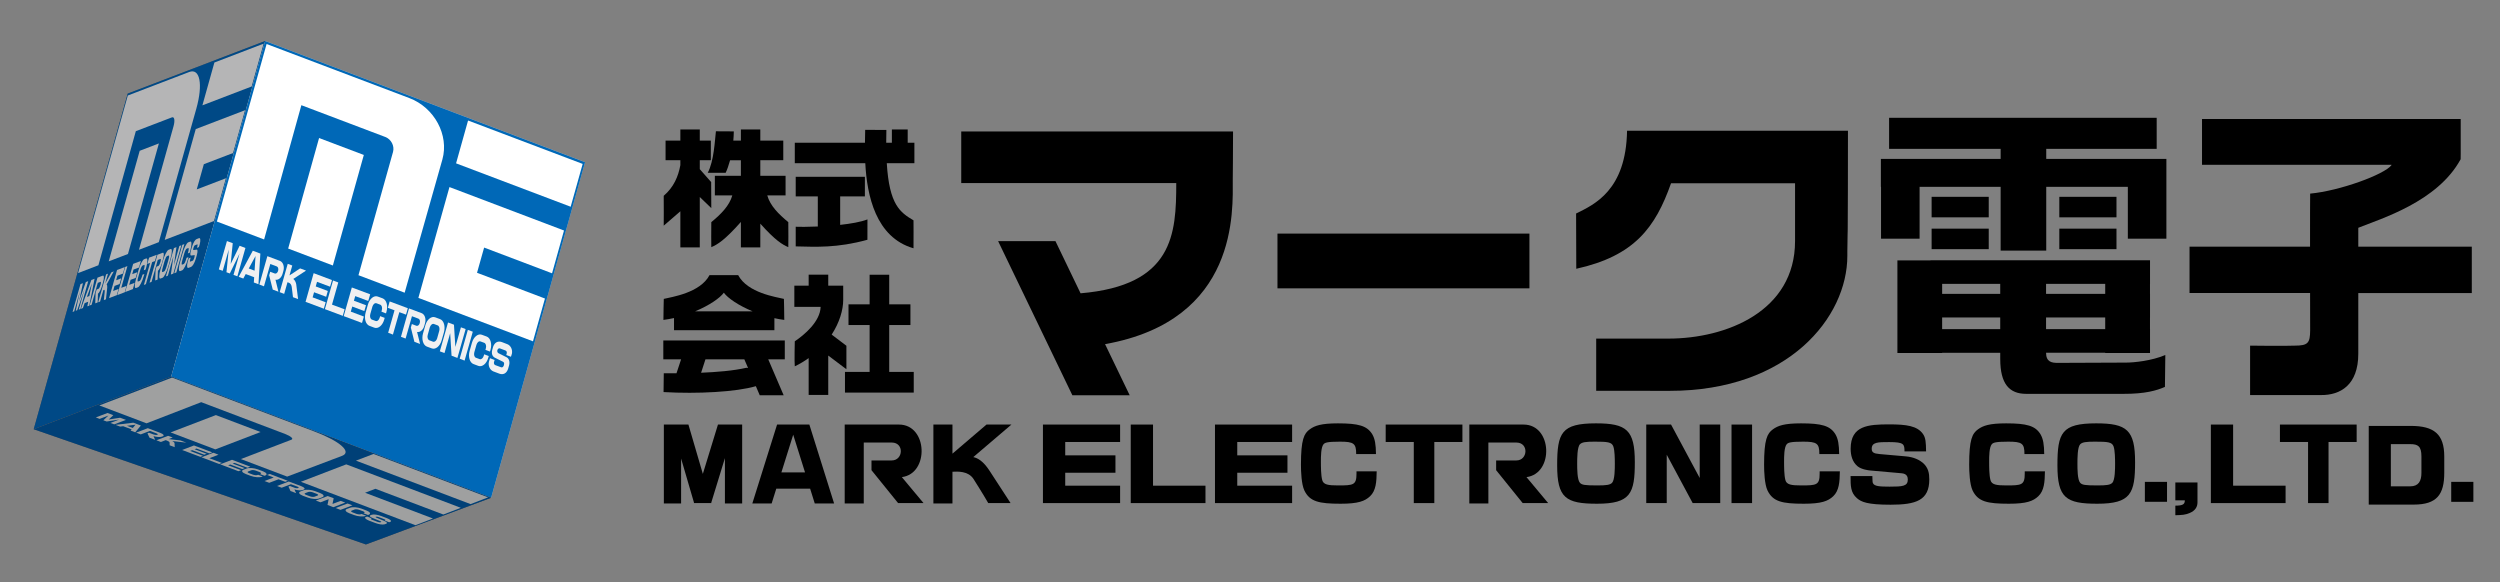 <?xml version="1.0" encoding="utf-8"?>
<!-- Generator: Adobe Illustrator 16.0.0, SVG Export Plug-In . SVG Version: 6.00 Build 0)  -->
<!DOCTYPE svg PUBLIC "-//W3C//DTD SVG 1.1//EN" "http://www.w3.org/Graphics/SVG/1.1/DTD/svg11.dtd">
<svg version="1.1" id="レイヤー_1" xmlns="http://www.w3.org/2000/svg" xmlns:xlink="http://www.w3.org/1999/xlink" x="0px"
	 y="0px" width="326.812px" height="76.087px" viewBox="0 0 326.812 76.087" enable-background="new 0 0 326.812 76.087"
	 xml:space="preserve">
<rect x="0" y="0" width="326.812" height="76.087" fill="#808080" stroke="none"/>
<g>
	<g>
		<g>
			<defs>
				<polygon id="SVGID_1_" points="4.405,56.112 16.693,12.235 34.665,5.356 22.376,49.23 				"/>
			</defs>
			<use xlink:href="#SVGID_1_"  overflow="visible" fill="#5A5858"/>
			<clipPath id="SVGID_2_">
				<use xlink:href="#SVGID_1_"  overflow="visible"/>
			</clipPath>
			<polygon clip-path="url(#SVGID_2_)" fill="#004986" points="22.376,49.23 4.405,56.112 16.693,12.235 34.665,5.356 			"/>
			<path clip-path="url(#SVGID_2_)" fill="#B5B5B6" d="M25.664,14.208c0.894-3.187,0.479-5.335-0.93-4.796l-8.024,3.072
				l-6.502,23.213l2.654-1.018l4.893-17.53l4.719-1.805c0.331-0.125,0.425,0.402,0.204,1.185l-4.511,16.123l2.593-0.996
				L25.664,14.208z"/>
			<polygon clip-path="url(#SVGID_2_)" fill="#B5B5B6" points="16.727,33.203 14.214,34.162 18.261,19.713 20.771,18.749 			"/>
			<polygon clip-path="url(#SVGID_2_)" fill="#B5B5B6" points="32.896,11.304 26.459,13.769 28.025,8.173 34.462,5.707 			"/>
			<polygon clip-path="url(#SVGID_2_)" fill="#B5B5B6" points="21.532,31.36 27.971,28.896 29.534,23.299 25.719,24.761 
				26.646,21.464 30.463,20.004 32.033,14.408 25.589,16.874 			"/>
			<g clip-path="url(#SVGID_2_)">
				<polygon fill="#B5B5B6" points="10.093,40.553 11.075,37.727 10.299,40.475 10.508,40.389 11.534,36.754 11.219,36.875 
					10.323,39.441 10.841,37.018 10.522,37.138 9.487,40.779 9.702,40.695 10.478,37.957 9.907,40.621 				"/>
				<path fill="#B5B5B6" d="M11.068,39.619l-0.233,0.65l-0.255,0.097l1.364-3.766l0.418-0.16l-0.693,3.518l-0.256,0.089l0.119-0.602
					L11.068,39.619z M11.683,38.694l0.336-1.682l-0.657,1.807L11.683,38.694z"/>
				<path fill="#B5B5B6" d="M12.782,36.975l-0.81,2.865l-0.253,0.095l1.026-3.641l0.694-0.261c0.173-0.064,0.188,0.334,0.023,0.894
					l-0.1,0.364c-0.145,0.515-0.381,0.983-0.557,1.105l-0.037,1.136l-0.314,0.123l0.042-1.353l0.14-0.456l0.248-0.1
					c0.071-0.026,0.185-0.25,0.256-0.5c0.071-0.251,0.071-0.436,0.001-0.405L12.782,36.975z"/>
				<path fill="#B5B5B6" d="M20.623,33.982l-0.813,2.866l-0.259,0.097l1.026-3.638l0.698-0.265c0.171-0.063,0.182,0.337,0.019,0.894
					l-0.096,0.366c-0.151,0.513-0.387,0.979-0.556,1.102l-0.041,1.145l-0.313,0.114l0.048-1.35l0.127-0.455l0.252-0.1
					c0.071-0.023,0.188-0.252,0.258-0.5c0.071-0.255,0.071-0.436,0.003-0.41L20.623,33.982z"/>
				<path fill="#B5B5B6" d="M13.085,39.418l0.427-1.493l0.08-0.03c0.084-0.034,0.113,0.085,0.091,0.282l-0.109,1.056l0.279-0.105
					l0.163-1.518c0.015-0.178-0.003-0.392-0.082-0.413l0.943-1.718l-0.324,0.127l-0.795,1.439l0.361-1.27l-0.249,0.095l-1.032,3.642
					L13.085,39.418z"/>
				<polygon fill="#B5B5B6" points="15.501,37.766 14.785,38.039 14.973,37.378 15.634,37.127 15.843,36.385 15.183,36.634 
					15.348,36.041 16.067,35.764 16.31,34.914 15.301,35.293 14.262,38.969 15.266,38.587 				"/>
				<polygon fill="#B5B5B6" points="17.605,36.967 16.887,37.241 17.072,36.582 17.738,36.328 17.949,35.584 17.284,35.836 
					17.451,35.24 18.171,34.97 18.412,34.114 17.406,34.495 16.36,38.176 17.37,37.791 				"/>
				<polygon fill="#B5B5B6" points="15.328,38.575 16.369,34.896 16.656,34.785 15.849,37.629 16.539,37.369 16.309,38.204 				"/>
				<path fill="#B5B5B6" d="M21.28,34.155c0.209-0.751,0.552-1.421,0.758-1.502l0.272-0.1c0.209-0.082,0.2,0.465-0.012,1.213
					l-0.294,1.046c-0.215,0.749-0.552,1.421-0.763,1.503l-0.267,0.1c-0.209,0.077-0.209-0.466,0.006-1.216L21.28,34.155z
					 M21.84,33.479c-0.09,0.03-0.227,0.311-0.322,0.624l-0.268,0.956c-0.091,0.314-0.093,0.539-0.008,0.509l0.208-0.08
					c0.084-0.029,0.225-0.31,0.315-0.625l0.271-0.954c0.092-0.314,0.092-0.542,0.001-0.508L21.84,33.479z"/>
				<path fill="#B5B5B6" d="M18.626,35.909l-0.054,0.187c-0.093,0.316-0.235,0.598-0.32,0.628L18.048,36.8
					c-0.084,0.032-0.084-0.192,0.003-0.509l0.271-0.954c0.088-0.313,0.229-0.594,0.321-0.627l0.2-0.08
					c0.093-0.029,0.084,0.194-0.004,0.51l-0.051,0.193l0.245-0.095L19.105,35c0.212-0.748,0.215-1.29,0.006-1.215l-0.269,0.103
					c-0.207,0.077-0.547,0.753-0.762,1.501l-0.296,1.046c-0.21,0.748-0.216,1.293-0.009,1.217l0.271-0.105
					c0.208-0.082,0.55-0.749,0.761-1.5l0.066-0.229L18.626,35.909z"/>
				<path fill="#B5B5B6" d="M24.387,33.707l-0.056,0.184c-0.088,0.312-0.229,0.595-0.317,0.628l-0.205,0.075
					c-0.086,0.035-0.086-0.192,0.007-0.505l0.268-0.958c0.088-0.312,0.23-0.593,0.318-0.627l0.205-0.078
					c0.086-0.031,0.082,0.195-0.002,0.511l-0.055,0.191l0.252-0.097l0.066-0.238c0.209-0.746,0.212-1.292,0.009-1.213l-0.271,0.101
					c-0.208,0.079-0.554,0.754-0.76,1.505l-0.296,1.04c-0.216,0.754-0.218,1.297-0.004,1.218l0.262-0.102
					c0.211-0.081,0.554-0.752,0.765-1.502l0.062-0.232L24.387,33.707z"/>
				<polygon fill="#B5B5B6" points="21.689,36.132 22.738,32.431 23.067,32.303 22.735,34.679 23.447,32.159 23.704,32.062 
					22.659,35.764 22.336,35.887 22.669,33.483 21.946,36.037 				"/>
				<polygon fill="#B5B5B6" points="22.781,35.721 23.051,35.618 24.102,31.908 23.832,32.012 				"/>
				<path fill="#B5B5B6" d="M25.416,33.353c0.051-0.007,0.068,0.048-0.015,0.345c-0.048,0.172-0.144,0.359-0.199,0.379l-0.334,0.126
					c-0.054,0.022-0.062-0.1-0.013-0.27l0.073-0.257l-0.255,0.094l-0.139,0.47c-0.128,0.5-0.088,0.842,0.094,0.781l0.348-0.129
					c0.193-0.089,0.425-0.434,0.616-1.051l0.136-0.484c0.14-0.507,0.109-0.762-0.024-0.723l-0.412,0.051
					c-0.052,0.01-0.057-0.111-0.008-0.271c0.047-0.17,0.136-0.327,0.189-0.348l0.311-0.12c0.057-0.018,0.06,0.101,0.016,0.273
					l-0.055,0.182l0.256-0.1l0.118-0.388c0.122-0.503,0.085-0.839-0.1-0.781L25.7,31.255c-0.192,0.082-0.426,0.43-0.614,1.044
					l-0.121,0.433c-0.137,0.502-0.097,0.708,0.039,0.671L25.416,33.353z"/>
				<polygon fill="#B5B5B6" points="18.809,37.248 19.625,34.368 19.258,34.506 19.49,33.683 20.488,33.307 20.255,34.128 
					19.888,34.266 19.072,37.145 				"/>
			</g>
		</g>
		<g>
			<defs>
				<polygon id="SVGID_3_" points="22.376,49.23 34.665,5.356 76.484,21.198 64.204,65.072 				"/>
			</defs>
			<use xlink:href="#SVGID_3_"  overflow="visible" fill="#C6C7C8"/>
			<clipPath id="SVGID_4_">
				<use xlink:href="#SVGID_3_"  overflow="visible"/>
			</clipPath>
			<polygon clip-path="url(#SVGID_4_)" fill="#0068B7" points="64.2,65.072 22.376,49.23 34.662,5.365 76.484,21.209 			"/>
			<path clip-path="url(#SVGID_4_)" fill="#FFFFFF" d="M57.831,20.845c0.891-3.189-1.039-6.78-4.314-8.021L34.85,5.753
				l-6.497,23.209l6.172,2.341l4.871-17.551l10.973,4.155c0.772,0.295,1.222,1.171,1.009,1.951l-4.518,16.119l6.039,2.288
				L57.831,20.845z"/>
			<polygon clip-path="url(#SVGID_4_)" fill="#FFFFFF" points="43.513,34.707 37.67,32.493 41.711,18.043 47.561,20.256 			"/>
			<polygon clip-path="url(#SVGID_4_)" fill="#FFFFFF" points="74.6,27.026 59.619,21.353 61.188,15.755 76.17,21.428 			"/>
			<polygon clip-path="url(#SVGID_4_)" fill="#FFFFFF" points="54.692,38.941 69.674,44.62 71.239,39.024 62.36,35.659 
				63.287,32.364 72.167,35.728 73.73,30.132 58.755,24.454 			"/>
			<g clip-path="url(#SVGID_4_)">
				<polygon fill="#F0F0F1" points="30.042,35.751 31.319,33.139 30.526,35.937 31.03,36.122 32.084,32.416 31.321,32.128 
					30.155,34.506 30.425,31.792 29.666,31.513 28.61,35.218 29.116,35.404 29.906,32.613 29.603,35.59 				"/>
				<path fill="#F0F0F1" d="M32.121,35.825l-0.315,0.587l-0.603-0.226l1.845-3.411l0.99,0.374l-0.252,4.005l-0.604-0.224
					l0.044-0.691L32.121,35.825z M33.278,35.382l0.127-1.918l-0.887,1.634L33.278,35.382z"/>
				<path fill="#F0F0F1" d="M35.338,34.509l-0.832,2.92l-0.604-0.231l1.049-3.711l1.648,0.619c0.408,0.155,0.609,0.74,0.445,1.312
					l-0.104,0.367c-0.147,0.526-0.549,0.856-0.928,0.781l0.386,1.569l-0.743-0.279l-0.467-1.859l0.136-0.47l0.604,0.229
					c0.161,0.059,0.36-0.094,0.43-0.354c0.07-0.255-0.004-0.512-0.17-0.572L35.338,34.509z"/>
				<path fill="#F0F0F1" d="M37.15,38.417l0.434-1.523l0.196,0.074c0.193,0.075,0.317,0.28,0.357,0.537l0.164,1.347l0.666,0.244
					l-0.241-1.928c-0.034-0.229-0.173-0.56-0.386-0.702l1.668-1.092l-0.774-0.288L37.844,36l0.363-1.293l-0.594-0.218l-1.052,3.704
					L37.15,38.417z"/>
				<polygon fill="#F0F0F1" points="42.573,39.512 40.868,38.875 41.056,38.206 42.64,38.796 42.852,38.039 41.274,37.445 
					41.443,36.842 43.149,37.478 43.396,36.608 41.001,35.71 39.943,39.456 42.332,40.354 				"/>
				<polygon fill="#F0F0F1" points="47.565,41.381 45.859,40.739 46.048,40.071 47.626,40.666 47.845,39.905 46.264,39.312 
					46.436,38.708 48.14,39.345 48.391,38.473 45.993,37.58 44.931,41.326 47.324,42.219 				"/>
				<polygon fill="#F0F0F1" points="42.473,40.415 43.536,36.667 44.222,36.924 43.4,39.821 45.049,40.435 44.81,41.287 				"/>
				<path fill="#F0F0F1" d="M49.693,41.329l-0.055,0.191c-0.085,0.32-0.33,0.517-0.537,0.437l-0.483-0.178
					c-0.209-0.077-0.301-0.4-0.212-0.72l0.275-0.975c0.098-0.32,0.33-0.518,0.544-0.436l0.476,0.177
					c0.212,0.079,0.304,0.397,0.214,0.717l-0.053,0.196l0.6,0.23l0.067-0.243c0.215-0.766-0.007-1.532-0.506-1.724l-0.637-0.235
					c-0.495-0.186-1.073,0.283-1.291,1.053l-0.302,1.057c-0.216,0.765,0.01,1.537,0.506,1.72l0.639,0.241
					c0.491,0.182,1.07-0.281,1.285-1.048l0.066-0.236L49.693,41.329z"/>
				<g>
					<path fill="#F0F0F1" d="M53.853,41.337l-0.83,2.921l-0.609-0.229l1.053-3.709l1.654,0.619c0.404,0.156,0.604,0.735,0.441,1.306
						l-0.104,0.367c-0.147,0.528-0.552,0.856-0.936,0.786l0.392,1.565l-0.739-0.278l-0.468-1.862l0.134-0.464l0.601,0.232
						c0.17,0.054,0.36-0.1,0.431-0.358c0.074-0.256-0.002-0.514-0.167-0.574L53.853,41.337z"/>
					<path fill="#F0F0F1" d="M55.604,42.525c0.213-0.763,0.789-1.231,1.285-1.046l0.638,0.238c0.498,0.179,0.721,0.955,0.507,1.718
						l-0.303,1.063c-0.215,0.766-0.793,1.235-1.285,1.047l-0.641-0.235c-0.494-0.19-0.719-0.956-0.507-1.718L55.604,42.525z
						 M56.728,42.354c-0.206-0.076-0.445,0.124-0.543,0.445l-0.269,0.972c-0.092,0.318,0.001,0.636,0.21,0.715l0.479,0.182
						c0.208,0.076,0.45-0.118,0.541-0.438l0.274-0.976c0.092-0.315-0.003-0.641-0.208-0.719L56.728,42.354z"/>
					<path fill="#F0F0F1" d="M63.295,46.317l-0.057,0.193c-0.088,0.32-0.329,0.513-0.536,0.438l-0.486-0.182
						c-0.207-0.074-0.296-0.396-0.21-0.72l0.278-0.971c0.095-0.32,0.329-0.521,0.537-0.439l0.481,0.177
						c0.209,0.079,0.303,0.398,0.212,0.724l-0.056,0.197l0.595,0.225l0.072-0.242c0.218-0.766-0.007-1.539-0.5-1.722l-0.639-0.237
						c-0.494-0.185-1.076,0.282-1.291,1.052l-0.3,1.059c-0.221,0.765,0.007,1.535,0.5,1.72l0.643,0.243
						c0.491,0.182,1.071-0.283,1.285-1.052l0.069-0.239L63.295,46.317z"/>
					<polygon fill="#F0F0F1" points="57.498,45.928 58.569,42.156 59.345,42.447 59.527,45.35 60.255,42.787 60.869,43.017 
						59.794,46.791 59.029,46.5 58.849,43.558 58.106,46.154 					"/>
					<polygon fill="#F0F0F1" points="60.092,46.895 60.735,47.14 61.805,43.362 61.16,43.122 					"/>
					<path fill="#F0F0F1" d="M65.756,47.291c0.121,0.062,0.198,0.17,0.109,0.468c-0.048,0.173-0.2,0.315-0.337,0.261l-0.79-0.291
						c-0.137-0.052-0.205-0.235-0.157-0.409l0.078-0.262l-0.607-0.231l-0.144,0.479c-0.111,0.524,0.137,1.061,0.578,1.244
						l0.818,0.307c0.451,0.151,0.891,0,1.109-0.618l0.142-0.494c0.13-0.523-0.055-0.931-0.378-1.066l-1.028-0.512
						c-0.114-0.062-0.178-0.23-0.129-0.399c0.048-0.173,0.196-0.273,0.332-0.223l0.728,0.274c0.143,0.048,0.209,0.23,0.156,0.405
						l-0.053,0.185l0.611,0.23l0.124-0.396c0.109-0.523-0.145-1.069-0.587-1.246l-0.755-0.29c-0.454-0.148-0.895,0.01-1.112,0.621
						l-0.123,0.437c-0.127,0.524,0.069,0.878,0.389,1.015L65.756,47.291z"/>
				</g>
				<polygon fill="#F0F0F1" points="50.741,43.499 51.574,40.566 50.702,40.238 50.938,39.405 53.311,40.29 53.074,41.131 
					52.202,40.805 51.365,43.737 				"/>
			</g>
		</g>
		<g>
			<defs>
				<polygon id="SVGID_5_" points="4.405,56.112 22.376,49.23 64.204,65.072 47.835,71.175 				"/>
			</defs>
			<use xlink:href="#SVGID_5_"  overflow="visible" fill="#595757"/>
			<clipPath id="SVGID_6_">
				<use xlink:href="#SVGID_5_"  overflow="visible"/>
			</clipPath>
			<polygon clip-path="url(#SVGID_6_)" fill="#004077" points="46.23,71.957 4.406,56.112 22.381,49.23 64.204,65.072 			"/>
			<path clip-path="url(#SVGID_6_)" fill="#9FA0A0" d="M44.727,59.586c1.303-0.503-0.291-1.915-3.567-3.154L22.49,49.359
				l-9.507,3.643l6.174,2.337l7.147-2.766l10.968,4.158c0.771,0.295,1.142,0.634,0.82,0.752l-6.603,2.528l6.048,2.293L44.727,59.586
				z"/>
			<polygon clip-path="url(#SVGID_6_)" fill="#9FA0A0" points="28.145,58.746 22.299,56.527 28.219,54.262 34.063,56.477 			"/>
			<polygon clip-path="url(#SVGID_6_)" fill="#9FA0A0" points="61.514,65.898 46.53,60.218 48.823,59.344 63.803,65.016 			"/>
			<polygon clip-path="url(#SVGID_6_)" fill="#9FA0A0" points="39.328,62.982 54.305,68.657 56.6,67.78 47.722,64.416 
				49.071,63.895 57.954,67.26 60.239,66.383 45.262,60.704 			"/>
			<g clip-path="url(#SVGID_6_)">
				<polygon fill="#9FA0A0" points="13.946,55.103 15.585,54.845 14.431,55.29 14.933,55.475 16.467,54.892 15.707,54.608 
					14.21,54.841 14.813,54.272 14.056,53.987 12.525,54.566 13.025,54.759 14.181,54.318 13.512,54.942 				"/>
				<path fill="#9FA0A0" d="M16.101,55.717l-0.398,0.049l-0.6-0.225l2.324-0.284l0.988,0.372l-0.736,0.885l-0.603-0.227l0.136-0.156
					L16.101,55.717z M17.361,55.947l0.354-0.427l-1.117,0.14L17.361,55.947z"/>
				<path fill="#9FA0A0" d="M19.605,56.326l-1.203,0.462l-0.605-0.231l1.527-0.584l1.646,0.623c0.404,0.149,0.541,0.349,0.31,0.436
					l-0.154,0.056c-0.217,0.085-0.676,0.046-1.063-0.078l0.222,0.487l-0.741-0.282l-0.268-0.572l0.195-0.075l0.604,0.229
					c0.167,0.062,0.385,0.076,0.491,0.041c0.106-0.041,0.058-0.128-0.111-0.188L19.605,56.326z"/>
				<path fill="#9FA0A0" d="M21.033,57.78l0.629-0.244l0.197,0.075c0.188,0.072,0.298,0.16,0.307,0.232l0.014,0.367l0.658,0.248
					l-0.023-0.53c-0.007-0.063-0.11-0.179-0.307-0.275l1.857,0.215l-0.772-0.29l-1.556-0.177l0.538-0.203l-0.598-0.224l-1.529,0.58
					L21.033,57.78z"/>
				<polygon fill="#9FA0A0" points="26.547,59.589 24.85,58.95 25.122,58.846 26.697,59.438 27.01,59.319 25.438,58.725 
					25.686,58.631 27.383,59.274 27.747,59.132 25.354,58.232 23.811,58.825 26.199,59.722 				"/>
				<polygon fill="#9FA0A0" points="31.516,61.465 29.822,60.828 30.101,60.721 31.672,61.312 31.984,61.191 30.411,60.598 
					30.66,60.506 32.361,61.147 32.721,61.009 30.331,60.106 28.786,60.698 31.172,61.599 				"/>
				<polygon fill="#9FA0A0" points="26.335,59.778 27.885,59.186 28.562,59.441 27.37,59.9 29.007,60.519 28.659,60.658 				"/>
				<path fill="#9FA0A0" d="M33.742,62.063l-0.078,0.028c-0.134,0.054-0.409,0.03-0.613-0.048l-0.481-0.182
					c-0.206-0.077-0.268-0.183-0.137-0.229l0.404-0.154c0.133-0.055,0.406-0.03,0.611,0.045l0.483,0.187
					c0.204,0.074,0.262,0.178,0.132,0.23l-0.081,0.029l0.599,0.227l0.101-0.038c0.314-0.118,0.168-0.37-0.321-0.557l-0.639-0.237
					c-0.496-0.188-1.149-0.24-1.465-0.122l-0.442,0.17c-0.309,0.121-0.169,0.37,0.324,0.556l0.64,0.241
					c0.49,0.183,1.145,0.236,1.466,0.116l0.096-0.04L33.742,62.063z"/>
				<g>
					<path fill="#9FA0A0" d="M38.032,63.298l-1.209,0.459l-0.604-0.226l1.531-0.587l1.641,0.616
						c0.407,0.155,0.552,0.352,0.313,0.441l-0.152,0.06c-0.216,0.081-0.679,0.044-1.066-0.081l0.224,0.489l-0.736-0.28l-0.27-0.581
						l0.191-0.077l0.604,0.231c0.167,0.065,0.388,0.08,0.49,0.042c0.108-0.042,0.061-0.126-0.106-0.189L38.032,63.298z"/>
					<path fill="#9FA0A0" d="M39.714,64.082c0.317-0.12,0.973-0.063,1.464,0.117l0.635,0.241c0.5,0.187,0.639,0.437,0.321,0.557
						l-0.437,0.167c-0.315,0.121-0.978,0.065-1.466-0.122l-0.638-0.235c-0.491-0.188-0.639-0.436-0.319-0.561L39.714,64.082z
						 M40.904,64.364c-0.212-0.078-0.482-0.098-0.612-0.049l-0.4,0.155c-0.139,0.048-0.078,0.148,0.134,0.227l0.48,0.183
						c0.205,0.081,0.483,0.099,0.613,0.051l0.4-0.154c0.137-0.051,0.075-0.154-0.135-0.229L40.904,64.364z"/>
					<path fill="#9FA0A0" d="M47.267,67.192l-0.081,0.026c-0.129,0.049-0.398,0.028-0.605-0.048l-0.483-0.183
						c-0.206-0.076-0.264-0.179-0.134-0.23l0.396-0.155c0.137-0.051,0.412-0.024,0.616,0.052l0.481,0.18
						c0.208,0.078,0.269,0.181,0.136,0.229l-0.08,0.032l0.594,0.226l0.102-0.035c0.315-0.123,0.174-0.372-0.324-0.556l-0.633-0.241
						c-0.49-0.186-1.148-0.238-1.466-0.119l-0.442,0.166c-0.315,0.123-0.168,0.371,0.321,0.56l0.641,0.239
						c0.493,0.184,1.15,0.234,1.463,0.116l0.099-0.036L47.267,67.192z"/>
					<polygon fill="#9FA0A0" points="41.285,65.435 42.841,64.844 43.619,65.133 43.464,65.879 44.523,65.476 45.136,65.705 
						43.574,66.303 42.812,66.009 42.965,65.254 41.895,65.666 					"/>
					<polygon fill="#9FA0A0" points="43.871,66.411 44.509,66.654 46.072,66.055 45.428,65.82 					"/>
					<path fill="#9FA0A0" d="M49.718,68.126c0.121,0.049,0.184,0.098,0.06,0.146c-0.072,0.024-0.248,0.016-0.384-0.036l-0.787-0.3
						c-0.135-0.052-0.185-0.11-0.113-0.139l0.109-0.037l-0.608-0.233L47.79,67.6c-0.176,0.09,0.019,0.291,0.462,0.464l0.812,0.304
						c0.452,0.169,0.932,0.258,1.224,0.17l0.208-0.078c0.194-0.087,0.052-0.232-0.271-0.362l-0.997-0.414
						c-0.118-0.049-0.166-0.106-0.097-0.132c0.07-0.029,0.239-0.009,0.376,0.042l0.726,0.275c0.137,0.052,0.186,0.114,0.113,0.144
						l-0.076,0.029l0.608,0.23l0.172-0.067c0.171-0.094-0.02-0.293-0.462-0.463l-0.752-0.285c-0.448-0.162-0.927-0.252-1.229-0.171
						l-0.18,0.068c-0.191,0.094-0.03,0.233,0.284,0.36L49.718,68.126z"/>
				</g>
				<polygon fill="#9FA0A0" points="34.577,62.882 35.784,62.421 34.914,62.091 35.263,61.958 37.627,62.853 37.283,62.982 
					36.412,62.655 35.196,63.114 				"/>
			</g>
		</g>
	</g>
	<g>
		<polygon fill-rule="evenodd" clip-rule="evenodd" points="96.114,55.5 96.114,55.498 93.857,55.498 91.879,61.949 89.993,55.498 
			87.738,55.498 87.738,55.5 86.782,55.5 86.782,65.815 89.037,65.815 89.037,59.941 90.723,65.711 90.706,65.767 90.738,65.767 
			92.958,65.767 92.994,65.767 92.978,65.711 94.764,59.889 94.764,65.815 97.019,65.815 97.019,55.5 		"/>
		<path d="M106.509,65.815h2.529L105.803,55.5h-1.694h-0.836h-1.69l-3.235,10.314h2.526l0.605-1.934h4.424L106.509,65.815z
			 M102.148,61.751l1.544-4.923l1.544,4.923H102.148z"/>
		<path fill-rule="evenodd" clip-rule="evenodd" d="M199.549,62.371c3.605-0.461,3.391-6.87-0.376-6.87c-1.086,0-3.602,0-4.605,0
			h-0.443h-2.048v10.314h2.491v-7.962h3.69c1.624,0.032,1.468,2.339-0.03,2.339c-0.868,0-2.645,0-2.645,0v1.273l3.471,4.302h3.331
			L199.549,62.371z"/>
		<path fill-rule="evenodd" clip-rule="evenodd" d="M117.519,55.5c-1.086,0-3.603,0-4.604,0h-0.445h-2.047v10.314h2.492v-7.962
			h3.692c1.62,0.032,1.466,2.339-0.036,2.339c-0.87,0-2.646,0-2.646,0v1.273l3.477,4.302h3.325l-2.831-3.396
			C121.502,61.91,121.289,55.5,117.519,55.5z"/>
		<path fill-rule="evenodd" clip-rule="evenodd" d="M127.234,59.753l4.985-4.253h-3.259l-4.45,3.803V55.5h-2.493v10.314h2.493
			v-4.147c0.675-0.029,2.041-0.112,2.736,0.922c0,0,1.299,2.039,1.943,3.178c0.097,0,0.097,0,0.097,0h2.822
			c0,0-2.227-3.43-2.758-4.241C128.529,60.269,127.811,59.876,127.234,59.753z"/>
		<polygon fill-rule="evenodd" clip-rule="evenodd" points="150.729,63.491 150.729,55.5 147.815,55.5 147.815,65.767 
			148.523,65.767 150.729,65.767 157.585,65.767 157.585,63.491 		"/>
		<polygon fill-rule="evenodd" clip-rule="evenodd" points="291.924,63.491 291.924,55.5 289.014,55.5 289.014,65.767 
			289.715,65.767 291.924,65.767 298.783,65.767 298.783,63.491 		"/>
		<polygon fill-rule="evenodd" clip-rule="evenodd" points="146.426,57.778 146.426,55.5 139.251,55.5 137.359,55.5 136.338,55.5 
			136.338,65.767 137.359,65.767 139.251,65.767 146.426,65.767 146.426,63.491 139.251,63.491 139.251,61.799 145.817,61.799 
			145.817,59.526 139.251,59.526 139.251,57.778 		"/>
		<polygon fill-rule="evenodd" clip-rule="evenodd" points="191.174,55.5 181.144,55.5 181.144,57.778 184.817,57.778 
			184.817,65.767 187.501,65.767 187.501,57.778 191.174,57.778 		"/>
		<polygon fill-rule="evenodd" clip-rule="evenodd" points="308.073,55.5 298.044,55.5 298.044,57.778 301.72,57.778 301.72,65.767 
			304.397,65.767 304.397,57.778 308.073,57.778 		"/>
		<rect x="226.352" y="55.5" fill-rule="evenodd" clip-rule="evenodd" width="2.688" height="10.267"/>
		<polygon fill-rule="evenodd" clip-rule="evenodd" points="222.194,55.5 222.194,62.483 218.448,55.5 217.884,55.5 215.767,55.5 
			215.205,55.5 215.205,65.767 217.884,65.767 217.884,59.445 221.276,65.767 222.194,65.767 223.962,65.767 224.877,65.767 
			224.877,55.5 		"/>
		<polygon fill-rule="evenodd" clip-rule="evenodd" points="168.911,57.778 168.911,55.5 161.74,55.5 159.845,55.5 158.828,55.5 
			158.828,65.767 159.845,65.767 161.74,65.767 168.911,65.767 168.911,63.491 161.74,63.491 161.74,61.799 168.303,61.799 
			168.303,59.526 161.74,59.526 161.74,57.778 		"/>
		<path d="M177.287,59.357c0-1.398-0.312-1.621-2.127-1.621c-1.724,0-1.949,0.142-2.131,0.323c-0.354,0.393-0.354,1.649-0.354,2.239
			c0,0.664,0,1.814,0.171,2.456c0.157,0.612,0.799,0.702,2.078,0.702c2,0,2.403-0.04,2.403-1.54v-0.301h2.64
			c-0.013,1.412-0.107,2.534-0.861,3.252c-0.679,0.642-1.547,0.982-3.856,0.982c-2.833,0-4.038-0.274-4.74-1.74
			c-0.38-0.809-0.444-2.426-0.444-3.357c0-3.293,0.393-4.089,1.163-4.638c0.65-0.469,1.463-0.772,3.67-0.772
			c2.694,0,3.799,0.315,4.483,1.414c0.362,0.613,0.479,1.357,0.492,2.601H177.287z"/>
		<path d="M237.836,59.357c0-1.398-0.315-1.621-2.134-1.621c-1.722,0-1.94,0.142-2.125,0.323c-0.354,0.393-0.354,1.649-0.354,2.239
			c0,0.664,0,1.814,0.171,2.456c0.154,0.612,0.794,0.702,2.074,0.702c2.001,0,2.404-0.04,2.404-1.54v-0.301h2.642
			c-0.016,1.412-0.106,2.534-0.863,3.252c-0.679,0.642-1.54,0.982-3.854,0.982c-2.836,0-4.037-0.274-4.744-1.74
			c-0.379-0.809-0.444-2.426-0.444-3.357c0-3.293,0.394-4.089,1.163-4.638c0.651-0.469,1.463-0.772,3.671-0.772
			c2.694,0,3.802,0.315,4.482,1.414c0.367,0.613,0.482,1.357,0.497,2.601H237.836z"/>
		<path d="M264.646,59.357c0-1.398-0.315-1.621-2.13-1.621c-1.726,0-1.951,0.142-2.131,0.323c-0.354,0.393-0.354,1.649-0.354,2.239
			c0,0.664,0,1.814,0.17,2.456c0.159,0.612,0.799,0.702,2.078,0.702c1.997,0,2.404-0.04,2.404-1.54v-0.301h2.64
			c-0.017,1.412-0.106,2.534-0.863,3.252c-0.678,0.642-1.544,0.982-3.854,0.982c-2.837,0-4.035-0.274-4.743-1.74
			c-0.377-0.809-0.444-2.426-0.444-3.357c0-3.293,0.394-4.089,1.166-4.638c0.654-0.469,1.459-0.772,3.671-0.772
			c2.688,0,3.802,0.315,4.479,1.414c0.363,0.613,0.482,1.357,0.494,2.601H264.646z"/>
		<path d="M211.098,60.611c0,0.654,0,2.13-0.363,2.508c-0.277,0.276-0.758,0.338-1.922,0.338c-1.646,0-2.014-0.062-2.273-0.338
			c-0.364-0.403-0.364-1.844-0.364-2.508c0-0.667,0-2.159,0.364-2.535c0.273-0.274,0.756-0.34,1.92-0.34
			c1.701,0,2.236,0.052,2.442,0.626C211.089,58.884,211.098,60.011,211.098,60.611z M208.633,55.342
			c-4.525,0-5.073,1.231-5.073,5.491c0,4.256,1.113,5.017,5.215,5.017c4.401,0,4.937-1.359,4.937-5.448
			C213.711,56.209,212.642,55.342,208.633,55.342z"/>
		<path d="M276.494,60.611c0,0.654,0,2.13-0.368,2.508c-0.273,0.276-0.754,0.338-1.919,0.338c-1.646,0-2.012-0.062-2.272-0.338
			c-0.363-0.403-0.363-1.844-0.363-2.508c0-0.667,0-2.159,0.363-2.535c0.274-0.274,0.762-0.34,1.921-0.34
			c1.698,0,2.235,0.052,2.442,0.626C276.481,58.884,276.494,60.011,276.494,60.611z M274.027,55.342c-4.525,0-5.07,1.231-5.07,5.491
			c0,4.256,1.112,5.017,5.214,5.017c4.4,0,4.938-1.359,4.938-5.448C279.108,56.209,278.039,55.342,274.027,55.342z"/>
		<path d="M248.966,59.006c-0.016-0.918-0.016-1.215-2.002-1.215c-1.455,0-2.285,0-2.285,0.873c0,0.458,0.246,0.628,1.025,0.692
			l3.42,0.301c1.057,0.089,1.794,0.471,2.23,0.837c0.736,0.641,0.854,1.373,0.854,2.182c0,2.729-1.725,3.303-5.056,3.303
			c-3.01,0-3.836-0.351-4.41-0.86c-0.826-0.731-0.826-1.581-0.826-2.887h2.849c0.019,0.718,0.019,0.796,0.075,0.928
			c0.188,0.402,0.823,0.457,2.187,0.457c1.692,0,2.372-0.055,2.372-0.928c0-0.325-0.1-0.76-0.811-0.821l-4.14-0.366
			c-0.118-0.014-1.085-0.108-1.625-0.553c-0.691-0.586-0.896-1.446-0.896-2.284c0-3.032,2.303-3.188,5.024-3.188
			c2.271,0,3.68,0.194,4.43,1.254c0.35,0.5,0.391,1.07,0.406,2.275H248.966z"/>
		<path d="M312.545,58.059h2.534c1.014,0,1.462,0.277,1.462,1.608v2.151c0,1.083-0.386,1.757-1.462,1.757h-2.534V58.059z
			 M309.653,65.963h5.89c3.026,0,3.983-1.331,3.983-4.145v-2.151c0-2.923-1.352-3.99-4.375-3.99h-5.498V65.963z"/>
		<path d="M283.284,62.99v2.612h-2.896V62.99H283.284z"/>
		<path d="M287.265,63.07v2.598c0,0.563-0.261,1.072-1.003,1.386c-0.605,0.26-1.011,0.273-1.891,0.299v-1.253
			c0.991,0,1.24-0.186,1.24-0.693h-1.24V63.07H287.265z"/>
		<path d="M323.331,62.99v2.612h-2.896V62.99H323.331z"/>
		<path fill-rule="evenodd" clip-rule="evenodd" d="M161.19,17.183h-35.532v6.749h28.108c0,6.682-0.38,13.378-12.509,14.41
			l-3.28-6.816h-7.495l9.706,20.149h7.494l-3.223-6.687c17.494-3.125,16.695-17.481,16.695-21.573
			C161.155,23.416,161.19,19.887,161.19,17.183z"/>
		<rect x="166.997" y="30.537" fill-rule="evenodd" clip-rule="evenodd" width="32.938" height="7.156"/>
		<path fill-rule="evenodd" clip-rule="evenodd" d="M208.662,51.088v-6.825c3.403,0,9.444,0,9.444,0
			c7.547,0,16.552-3.557,16.552-12.743c0-1.73,0-7.566,0-7.566h-16.21c-2.047,5.794-4.789,9.5-12.39,11.182
			c0-1.041-0.023-7.225-0.023-7.225c2.372-1.17,6.535-3.022,6.662-10.823c10.197,0,28.877,0,28.877,0
			c0,12.738-0.061,15.744-0.061,15.744s-0.02-6.213-0.02,0.622c0,8.018-7.705,17.639-23.217,17.639
			C215.979,51.08,208.662,51.088,208.662,51.088z"/>
		<polygon fill-rule="evenodd" clip-rule="evenodd" points="283.201,20.773 267.494,20.773 267.494,19.459 281.932,19.459 
			281.932,15.399 246.952,15.399 246.952,19.459 261.534,19.459 261.534,20.773 245.877,20.773 245.877,24.424 245.898,24.424 
			245.898,31.202 250.938,31.202 250.938,24.424 261.534,24.424 261.534,32.761 267.494,32.761 267.494,24.424 278.161,24.424 
			278.161,31.202 283.201,31.202 283.201,24.424 283.201,24.424 		"/>
		<rect x="252.511" y="25.73" fill-rule="evenodd" clip-rule="evenodd" width="7.466" height="2.681"/>
		<rect x="252.511" y="29.89" fill-rule="evenodd" clip-rule="evenodd" width="7.466" height="2.681"/>
		<rect x="269.204" y="25.73" fill-rule="evenodd" clip-rule="evenodd" width="7.472" height="2.681"/>
		<rect x="269.204" y="29.89" fill-rule="evenodd" clip-rule="evenodd" width="7.472" height="2.681"/>
		<path fill-rule="evenodd" clip-rule="evenodd" d="M269.002,47.438c-0.763,0-1.531-0.103-1.531-1.323h7.732v0.03h5.853v-0.03h0.005
			v-3.087h-0.005v-1.525h0.005v-3.087h-0.005v-1.305h0.005v-3.087h-28.692v0.019h-4.332v12.103h5.85v-0.03h7.593
			c0,0.289,0,0.566,0,0.814c0,3.268,1.196,4.557,3.394,4.557h12.704c2.86,0.012,4.367-0.442,5.432-0.909c0,0,0.038-2.881,0.051-4.17
			c-1.769,0.755-4.1,0.992-5.122,0.992C277.937,47.399,269.771,47.438,269.002,47.438z M275.203,43.028h-7.732v-1.525h7.732V43.028z
			 M275.203,38.416h-7.732v-1.305h7.732V38.416z M261.479,38.416h-7.593v-1.305h7.593C261.479,37.452,261.479,37.9,261.479,38.416z
			 M253.886,43.028v-1.525h7.593c0,0.506,0,1.016,0,1.525H253.886z"/>
		<path fill-rule="evenodd" clip-rule="evenodd" d="M321.675,15.559h-0.007h-8.369h-25.441v5.984h24.772l-0.006,0.048
			c-0.948,1.238-6.79,3.364-10.629,3.72c-0.015,0.721-0.015,3.65-0.015,6.931h-15.754v6.064h15.76
			c0.004,2.771,0.009,4.874,0.009,4.874c-0.013,1.654-0.272,2.003-2.007,2.003c-1.229,0.063-5.846,0-5.846,0v6.461h9.257
			c2.541,0.031,4.888-1.312,4.888-5.397c0-1.702,0-4.848,0-7.94h14.838v-6.064h-14.838c0-1.482,0-2.465,0-2.465
			c2.922-1.183,10.355-3.387,13.381-8.965c0.007-0.226,0.007-0.496,0.007-0.782v-0.004V15.559z"/>
		<path fill-rule="evenodd" clip-rule="evenodd" d="M92.984,27.205l-0.017-3.405l-1.488-1.686v-1.169h1.446v-2.568h-1.446v-1.45
			H88.94v1.45h-1.934v2.568h1.934v0.646c-0.277,1.482-0.848,2.859-2.176,4.006c0.023,0.786,0,3.905,0,3.905l2.176-1.883v4.719h2.539
			v-6.582L92.984,27.205z"/>
		<path fill-rule="evenodd" clip-rule="evenodd" d="M103.051,29.039c-1.282-1.053-2.375-2.155-2.749-3.493h2.392v-2.568h-3.303
			v-2.032h3.003v-2.568h-3.003v-1.45h-2.539v1.45h-0.989c0.028-0.391,0.064-0.771,0.064-1.202c-0.329-0.01-2.34-0.014-2.34-0.014
			c-0.139,1.183-0.248,3.89-1.069,5.428c0.908,0,2.343,0,2.343,0c0.205-0.423,0.398-0.997,0.58-1.644h1.411v2.032h-3.403v2.568
			h2.281c-0.377,1.338-1.463,2.44-2.745,3.493c-0.029,0.734,0,3.271,0,3.271c0.796-0.345,1.724-0.876,3.867-3.296v3.325h2.539v-3.1
			c1.994,2.224,2.893,2.739,3.66,3.07C103.051,32.309,103.079,29.773,103.051,29.039z"/>
		<path fill-rule="evenodd" clip-rule="evenodd" d="M119.533,18.657h-0.874v-1.729h-2.068v1.729h-0.74
			c0-0.528,0.006-1.083,0.021-1.667l-2.771-0.016c0,0.397-0.02,0.986-0.029,1.683h-9.173v2.68h9.216
			c0.22,4.181,1.351,9.696,6.303,11.121c0.019-0.864,0-3.654,0-3.654c-1.746-1.034-3.165-2.014-3.493-7.467h3.609V18.657z"/>
		<path fill-rule="evenodd" clip-rule="evenodd" d="M109.831,25.677h3.231v-2.568h-9.042v2.568h2.888v3.932
			c-1.351,0.059-2.465,0.055-2.888,0.033v2.567c2.622,0.058,5.385,0.231,9.374-0.867l0.004-2.661
			c-0.871,0.339-2.186,0.563-3.567,0.715V25.677z"/>
		<path fill-rule="evenodd" clip-rule="evenodd" d="M88.112,43.163h13.121v-1.57c0.422,0.094,0.851,0.174,1.292,0.229
			c0.007-0.429-0.047-2.749-0.047-2.749c-1-0.245-4.745-0.77-5.979-3.103c-0.677,0-1.875,0-1.875,0s-1.199,0-1.873,0
			c-1.233,2.333-4.981,2.857-5.978,3.103c0,0-0.054,2.32-0.048,2.749c0.471-0.062,0.935-0.145,1.386-0.245V43.163z M94.625,38.261
			c0.506,0.703,1.904,1.669,3.757,2.436h-7.511C92.721,39.93,94.115,38.964,94.625,38.261z"/>
		<path fill-rule="evenodd" clip-rule="evenodd" d="M102.593,44.509H86.711v2.465h2.326l-0.603,1.823c-0.725,0.004-1.312,0-1.662,0
			c0,0-0.029,2.009-0.029,2.456c4.469,0.261,9.528-0.022,12.067-0.77l0.509,1.191h3.126l-2.018-4.701h2.165V44.509z M97.792,48.108
			c-0.08-0.019-0.161-0.038-0.234-0.028c-1.667,0.387-3.887,0.563-5.907,0.647l0.57-1.753h5.082L97.792,48.108z"/>
		<path fill-rule="evenodd" clip-rule="evenodd" d="M110.646,48.269v-3.07l-1.925-1.46c1.025-1.575,1.508-3.222,1.508-4.543
			c0,0,0-1.376,0-1.856h-1.956v-1.438h-2.561v1.438h-1.872v2.777h3.438c-0.058,1.913-2.117,3.658-3.38,4.496
			c0,0-0.067,2.723,0,3.274c0.668-0.313,1.26-0.684,1.814-1.074v4.812h2.561v-5.146L110.646,48.269z"/>
		<polygon fill-rule="evenodd" clip-rule="evenodd" points="116.243,48.618 116.243,42.489 119.015,42.489 119.015,39.785 
			116.243,39.785 116.243,35.915 113.681,35.915 113.681,39.785 110.92,39.785 110.92,42.489 113.681,42.489 113.681,48.618 
			110.459,48.618 110.459,51.321 119.449,51.321 119.449,48.618 		"/>
	</g>
</g>
</svg>
